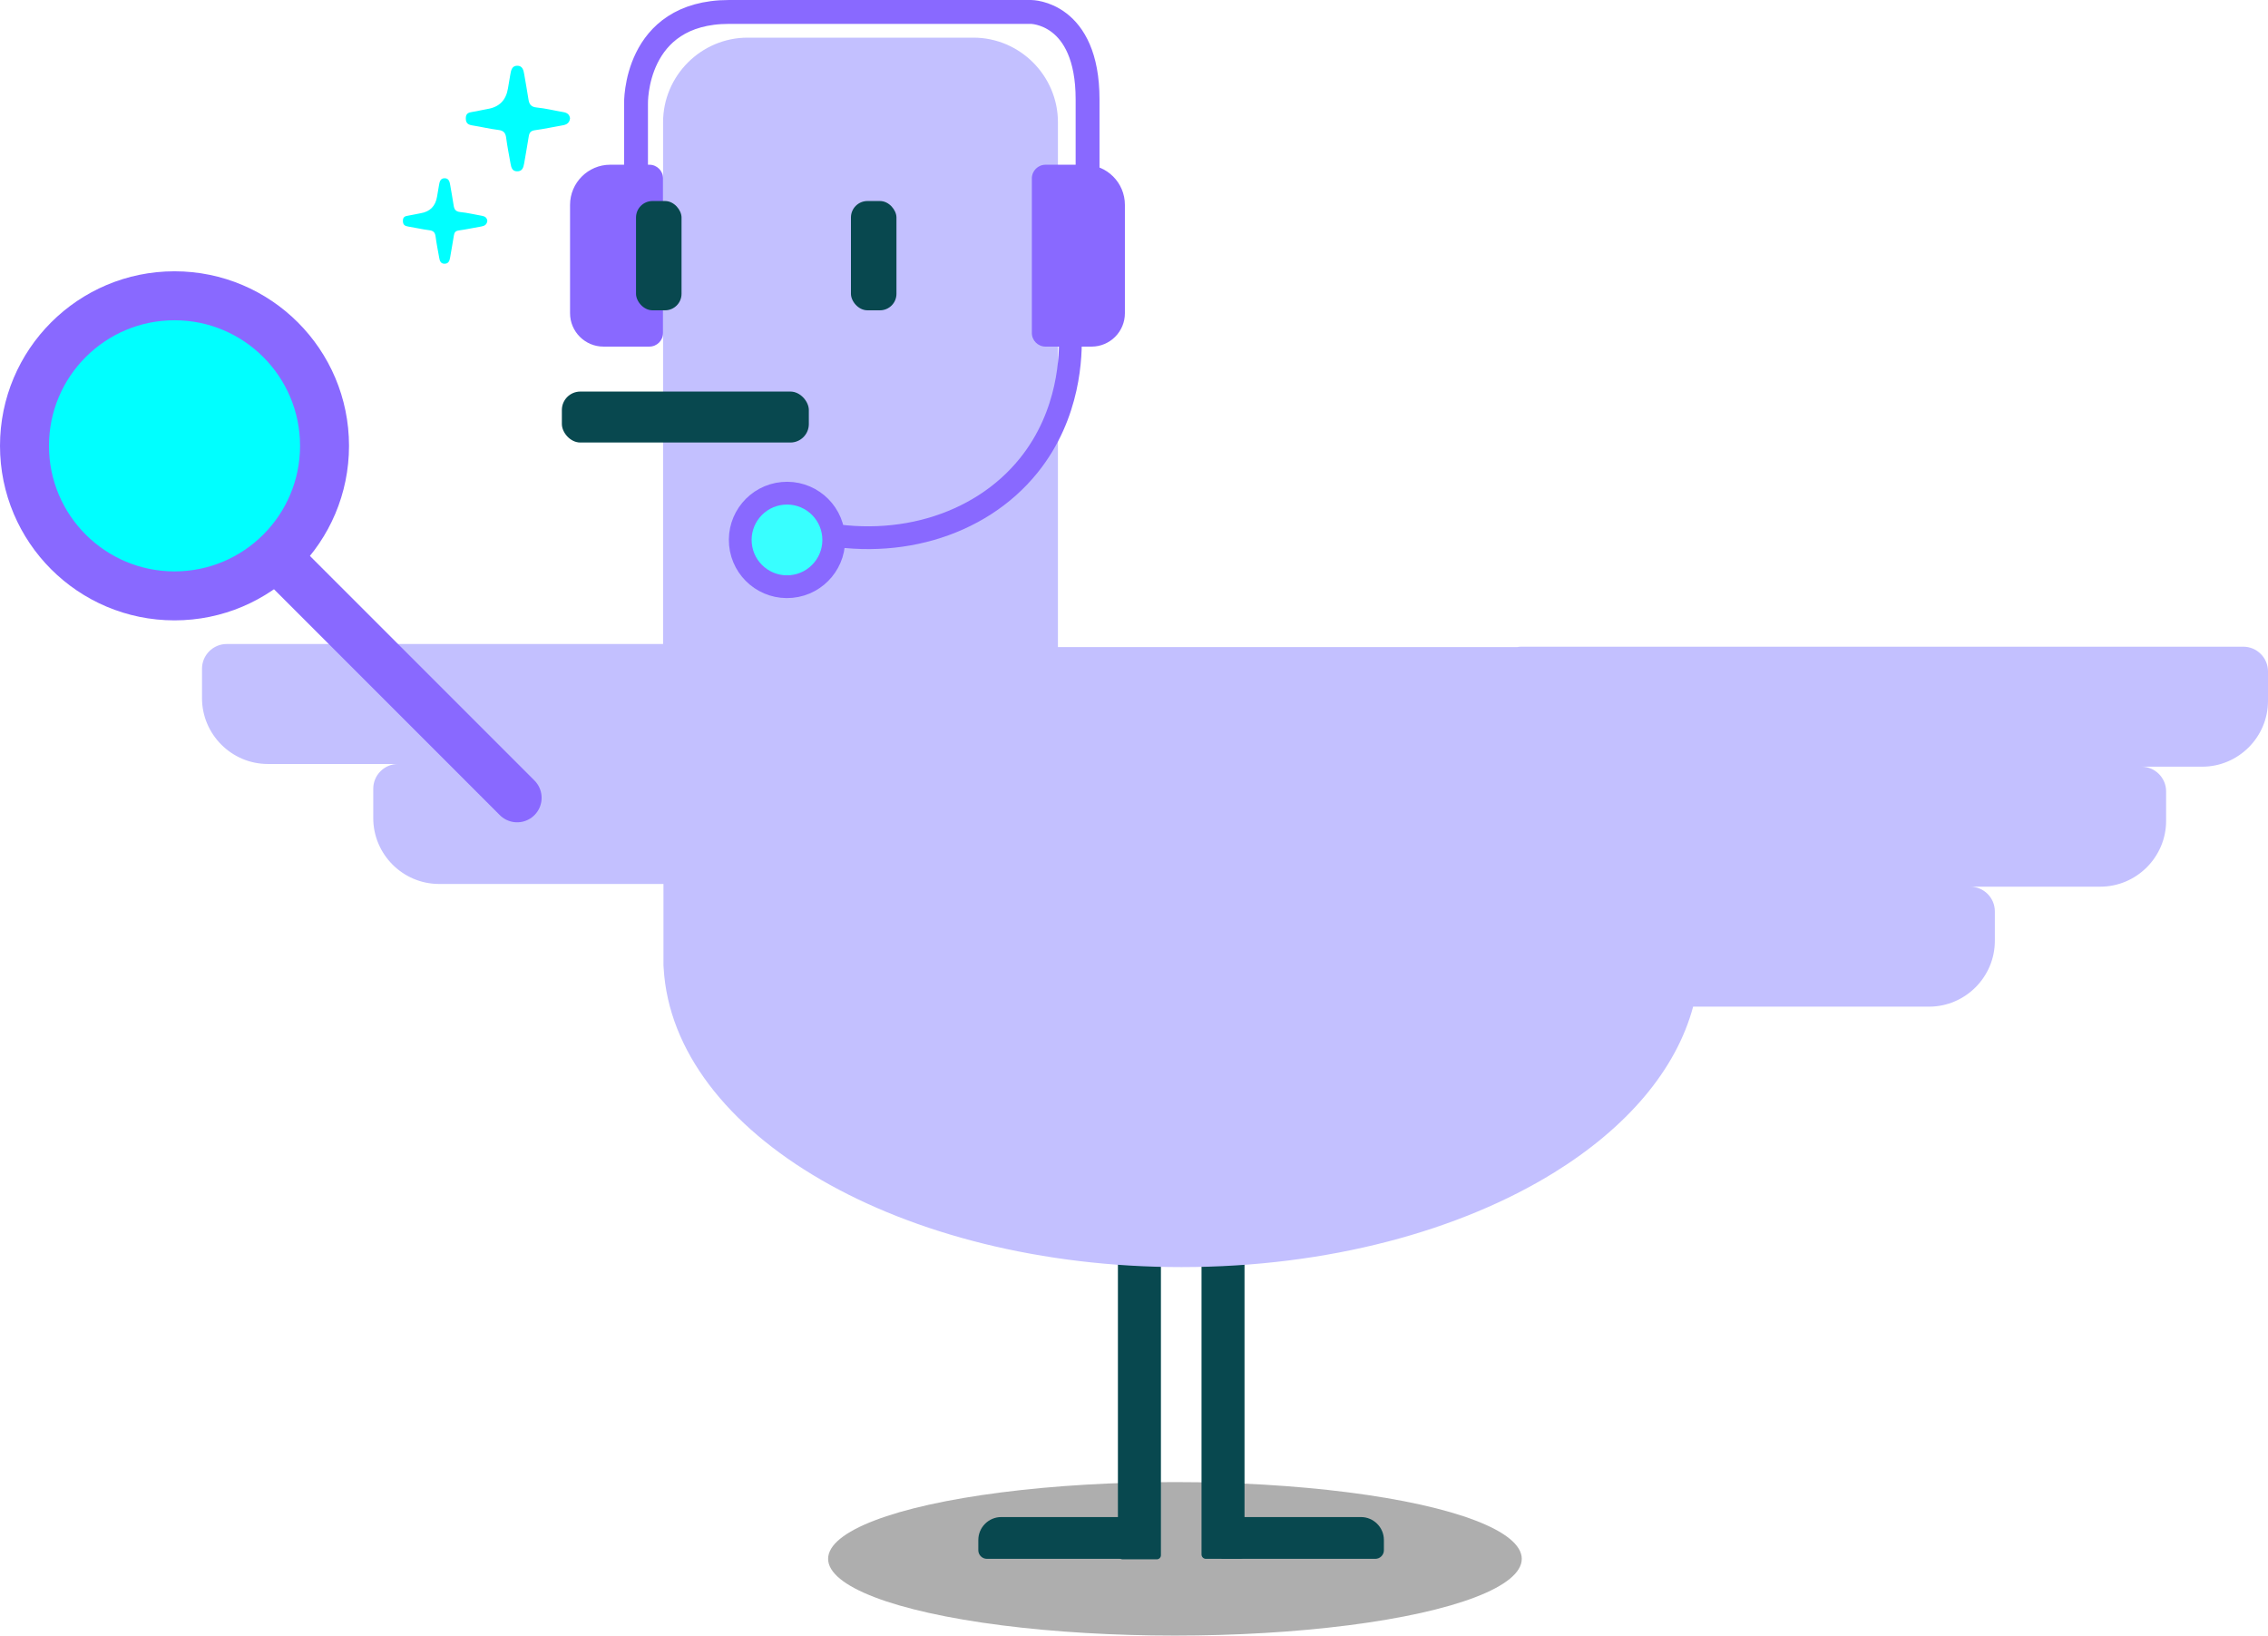 <svg xmlns="http://www.w3.org/2000/svg" id="Layer_2" data-name="Layer 2" viewBox="0 0 1991.6 1435.97"><defs><style>      .cls-1, .cls-2 {        fill: aqua;      }      .cls-2, .cls-3, .cls-4, .cls-5, .cls-6 {        stroke: #8969ff;        stroke-miterlimit: 10;      }      .cls-2, .cls-4 {        stroke-width: 43px;      }      .cls-3 {        fill: #38ffff;      }      .cls-3, .cls-6 {        stroke-width: 20px;      }      .cls-4 {        stroke-linecap: round;      }      .cls-4, .cls-5, .cls-6 {        fill: none;      }      .cls-7 {        fill: #08484f;      }      .cls-5 {        stroke-width: 20.96px;      }      .cls-8 {        opacity: .32;      }      .cls-9 {        fill: #8969ff;      }      .cls-10 {        fill: #c3c0ff;      }    </style></defs><g id="Layer_1-2" data-name="Layer 1"><ellipse class="cls-8" cx="1031.75" cy="1368.59" rx="304.56" ry="67.38"></ellipse><path class="cls-9" d="M529.85,304.3h40.42c6.6,0,12-5.4,12-12v-135.68c0-6.6-5.4-12-12-12h-23.83s-10.63,0-10.63,0c-19.38,0-35.23,15.86-35.23,35.23v95.16c0,16.11,13.18,29.29,29.29,29.29Z"></path><g><path class="cls-7" d="M981.68,1109.27h36.69c.59,0,1.07.48,1.07,1.07v255.08c0,1.97-1.6,3.58-3.58,3.58h-30.06c-2.28,0-4.13-1.85-4.13-4.13v-255.59h0Z"></path><path class="cls-7" d="M1055.26,1108.86h37.37c.12,0,.22.1.22.22v255.66c0,2.13-1.73,3.85-3.85,3.85h-30.06c-2.13,0-3.85-1.73-3.85-3.85v-255.69c0-.1.08-.18.18-.18Z"></path><path class="cls-7" d="M859.09,1361.04v-9c0-11.07,9.06-20.12,20.12-20.12h122.44v36.67h-135.02c-4.15,0-7.55-3.4-7.55-7.55Z"></path><path class="cls-7" d="M1215.24,1361.04v-9c0-11.07-9.06-20.12-20.12-20.12h-122.44s0,36.67,0,36.67h135.02c4.15,0,7.55-3.4,7.55-7.55Z"></path><path class="cls-10" d="M1991.6,589.47v25.87c0,31.79-25.99,57.78-57.78,57.78h-53.37c11.92,0,21.68,9.76,21.68,21.69v25.84c0,31.79-26.02,57.81-57.8,57.81h-114.27c11.92,0,21.68,9.76,21.68,21.68v25.85c0,31.79-25.99,57.81-57.78,57.81h-207.17c-15.04,56.06-58.71,106.4-121.76,145.47-82.76,51.29-198.9,83.19-327.5,83.19-246.02,0-446.45-116.76-454.77-262.71-.02-.15-.02-.27-.02-.42-.05-.66-.1-1.34-.13-1.99v-71.26h-197.06c-31.78,0-57.78-26.01-57.78-57.8v-25.85c0-11.92,9.76-21.68,21.69-21.68h-114.27c-31.79,0-57.8-26.02-57.8-57.81v-25.84c0-11.93,9.76-21.69,21.68-21.69h383.2V107.32c0-40.84,33.4-74.26,74.24-74.26h198.26c40.81,0,74.23,33.42,74.23,74.26v460.78h403.29c1.19-.22,2.41-.32,3.68-.32h633.97c11.93,0,21.66,9.76,21.66,21.69Z"></path><rect class="cls-7" x="558.51" y="176.49" width="39.97" height="95.95" rx="14.48" ry="14.48"></rect><rect class="cls-7" x="747.24" y="176.49" width="39.97" height="95.95" rx="14.48" ry="14.48"></rect><rect class="cls-7" x="493.39" y="343.78" width="216.87" height="44.74" rx="16.2" ry="16.2"></rect></g><path class="cls-9" d="M918.11,144.63h34.47c19.45,0,35.23,15.79,35.23,35.23v95.16c0,16.16-13.12,29.29-29.29,29.29h-40.42c-6.62,0-12-5.38-12-12v-135.68c0-6.62,5.38-12,12-12Z"></path><path class="cls-5" d="M558.51,164.03v-72.89s-2.03-80.66,81.77-80.66h265.05s49.7,0,49.7,76.77v89.24"></path><path class="cls-6" d="M939.86,293.37c.58,17.95-.13,70.23-36.58,115.4-43.54,53.96-120.43,75.91-195.85,56.17"></path><circle class="cls-3" cx="691.11" cy="474" r="41.06" transform="translate(-41.42 66.93) rotate(-5.38)"></circle><path class="cls-1" d="M500.57,103.87c-.48,4.1-2.97,5.56-6.48,6.16-8.14,1.39-16.22,3.19-24.39,4.29-3.7.5-4.89,2.22-5.4,5.51-1.23,7.91-2.7,15.79-4.04,23.69-.62,3.66-1.69,6.98-6.24,6.9-4.16-.07-5.08-3.28-5.66-6.57-1.35-7.62-2.89-15.23-3.89-22.9-.57-4.4-2.34-6.33-6.89-6.88-7.66-.94-15.2-2.78-22.83-3.98-3.7-.58-5.66-1.9-5.72-6.06-.07-4.44,2.36-5.28,5.9-5.8,4.47-.66,8.86-1.85,13.32-2.58q15.25-2.5,17.8-18.01c.65-3.95,1.32-7.9,2.01-11.84.66-3.74,1.24-8.03,6.07-8.1,4.78-.07,5.63,3.97,6.26,7.85,1.14,7.12,2.58,14.19,3.61,21.32.64,4.44,2.05,6.99,7.27,7.5,7.92.77,15.73,2.75,23.6,4.09,3.33.57,5.29,2.24,5.69,5.41Z"></path><path class="cls-1" d="M427.94,193.85c-.39,3.32-2.4,4.5-5.25,4.99-6.59,1.13-13.13,2.58-19.76,3.48-2.99.4-3.96,1.8-4.37,4.46-1,6.41-2.19,12.79-3.27,19.18-.5,2.96-1.37,5.65-5.05,5.59-3.37-.06-4.11-2.66-4.58-5.32-1.09-6.17-2.34-12.33-3.15-18.54-.46-3.57-1.9-5.12-5.58-5.57-6.2-.76-12.31-2.25-18.49-3.22-2.99-.47-4.58-1.54-4.63-4.9-.06-3.59,1.91-4.27,4.78-4.69,3.62-.53,7.17-1.5,10.78-2.09q12.35-2.03,14.42-14.58c.53-3.2,1.07-6.4,1.63-9.59.53-3.03,1.01-6.5,4.92-6.56,3.87-.06,4.56,3.21,5.07,6.36.93,5.76,2.09,11.49,2.92,17.26.52,3.59,1.66,5.66,5.89,6.07,6.42.62,12.74,2.23,19.11,3.31,2.7.46,4.28,1.81,4.61,4.38Z"></path><circle class="cls-2" cx="153.24" cy="391.42" r="131.74"></circle><line class="cls-4" x1="253.5" y1="499.84" x2="454.11" y2="700.45"></line></g></svg>